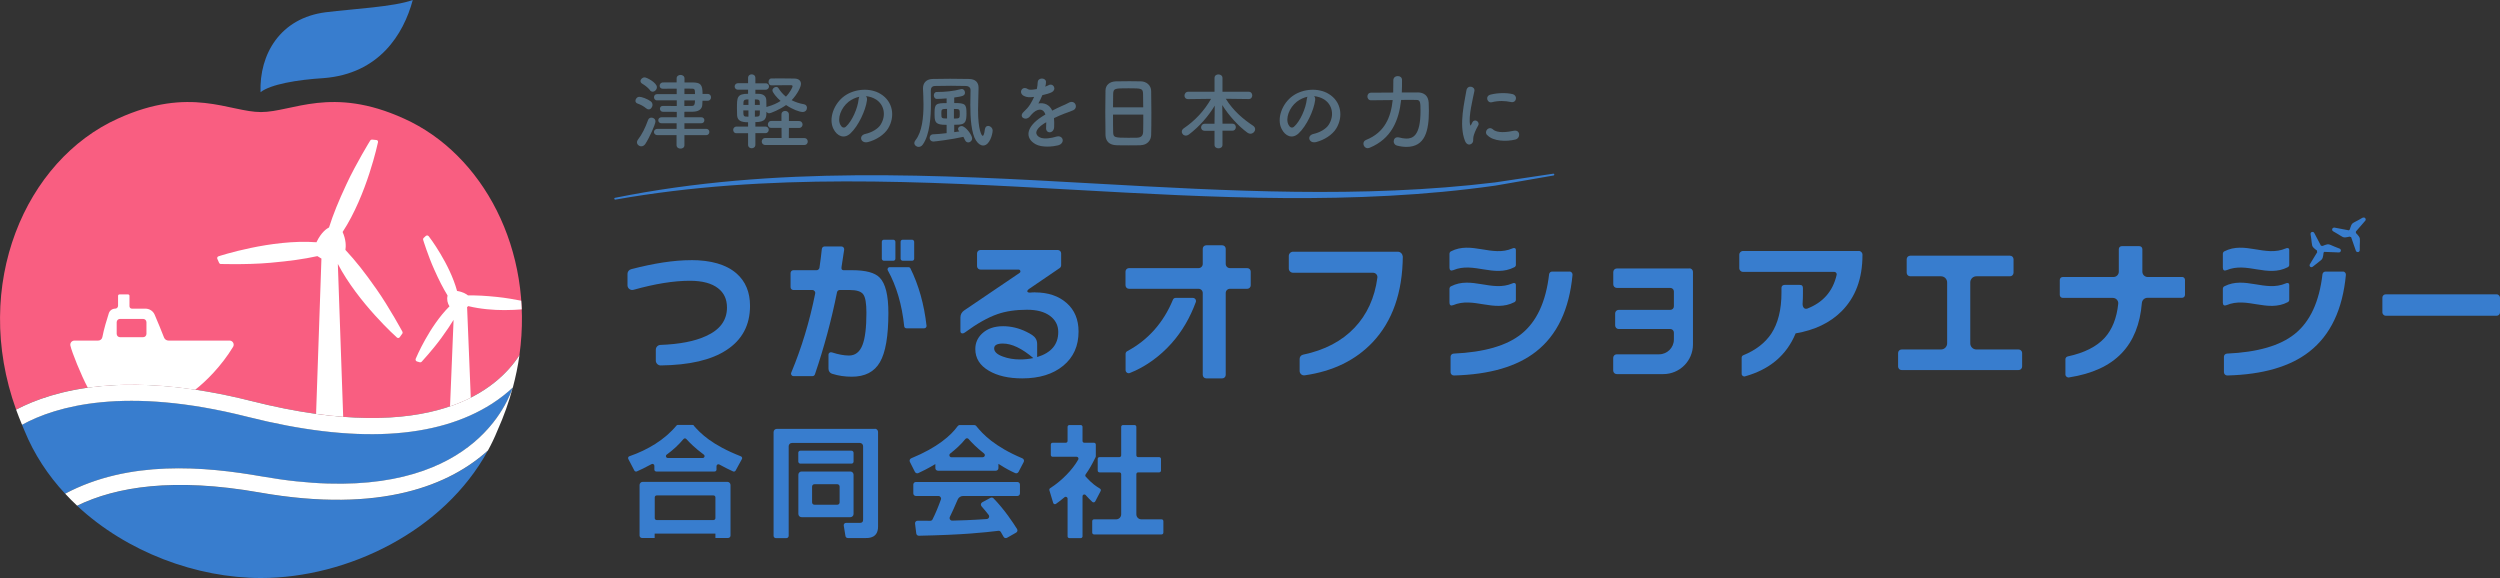 <?xml version="1.0" encoding="UTF-8"?><svg id="_レイヤー_2" xmlns="http://www.w3.org/2000/svg" viewBox="0 0 346.02 80"><rect x="0" y="0" width="346.02" height="80" fill="#333333" stroke="none"/><defs><style>.cls-1{fill:#fff;}.cls-2{fill:#387dce;}.cls-3{fill:#f95e81;}.cls-4{fill:#577082;}</style></defs><g id="_ナビゲーション"><path class="cls-2" d="M125.73,36.98h-2.59c-.23,0-.37.24-.26.44,1.2,2.17,1.96,4.75,2.27,7.75.02.15.14.27.3.27h2.48c.18,0,.33-.17.31-.35-.34-3-1.09-5.64-2.23-7.94-.05-.11-.16-.17-.28-.17Z"/><path class="cls-2" d="M117.92,37.4h-1.07c-.2,0-.45,0-.37-.48h0c.14-.84.26-1.65.36-2.37.03-.24-.15-.44-.39-.44h-2.31c-.2,0-.36.14-.39.34-.09.82-.19,1.69-.33,2.6-.03.19-.2.35-.39.35h-3.22c-.22,0-.39.18-.39.39v1.96c0,.22.18.39.39.39h2.63c.25,0,.44.24.39.48-.78,3.9-1.89,7.55-3.32,10.97-.09.22.07.47.31.47h2.64c.15,0,.28-.1.33-.24,1.27-3.73,2.29-7.52,3.06-11.37.04-.18.19-.31.38-.31h1.38c.95,0,1.58.2,1.87.6.3.4.44,1.25.44,2.56,0,2.03-.18,3.51-.54,4.44-.38.98-1,1.47-1.88,1.47-.68,0-1.47-.15-2.37-.44-.22-.07-.46.08-.46.32v1.95c0,.31.19.6.49.69.87.28,1.78.41,2.74.41,1.82,0,3.12-.67,3.89-2.01.78-1.34,1.17-3.61,1.17-6.82,0-2.44-.4-4.07-1.21-4.89-.66-.68-1.93-1.02-3.81-1.02Z"/><rect class="cls-2" x="122.05" y="33.18" width="1.88" height="2.91" rx=".28" ry=".28"/><rect class="cls-2" x="124.65" y="33.18" width="1.88" height="2.91" rx=".28" ry=".28"/><path class="cls-2" d="M279.39,48.37h-5.84c-.47,0-.85-.38-.85-.85v-8.43c0-.47.38-.85.85-.85h4.65c.27,0,.49-.22.49-.49v-1.87c0-.27-.22-.49-.49-.49h-13.81c-.27,0-.49.22-.49.49v1.87c0,.27.22.49.49.49h4.26c.47,0,.85.38.85.85v8.43c0,.47-.38.85-.85.85h-5.45c-.27,0-.49.22-.49.49v1.87c0,.27.22.49.49.49h16.19c.27,0,.49-.22.49-.49v-1.87c0-.27-.22-.49-.49-.49Z"/><path class="cls-2" d="M302.01,38.34h-4.75c-.41,0-.74-.33-.74-.74v-3.12c0-.23-.18-.41-.41-.41h-2.44c-.23,0-.41.18-.41.41v3.12c0,.41-.33.74-.74.74h-7.02c-.23,0-.41.18-.41.41v2.07c0,.23.18.41.41.41h6.93c.44,0,.8.38.75.82-.21,2-.84,3.56-1.87,4.7-1.12,1.23-2.82,2.09-5.11,2.58-.19.04-.33.2-.33.39v2.11c0,.25.24.45.49.41,3.22-.5,5.65-1.62,7.31-3.37,1.61-1.69,2.54-4,2.78-6.92.03-.41.36-.73.77-.73h4.79c.23,0,.41-.18.41-.41v-2.07c0-.23-.18-.41-.41-.41Z"/><rect class="cls-2" x="329.74" y="40.74" width="16.28" height="2.96" rx=".45" ry=".45"/><path class="cls-2" d="M172.63,37.11h-2.4c-.32,0-.58-.26-.58-.58v-2.1c0-.26-.21-.48-.48-.48h-2.22c-.26,0-.48.21-.48.48v2.1c0,.32-.26.58-.58.58h-9.63c-.26,0-.48.21-.48.48v1.9c0,.26.21.48.48.48h9.63c.32,0,.58.26.58.58v11.34c0,.26.21.48.48.48h2.22c.26,0,.48-.21.48-.48v-11.34c0-.32.26-.58.58-.58h2.4c.26,0,.48-.21.48-.48v-1.9c0-.26-.21-.48-.48-.48Z"/><path class="cls-2" d="M165.1,41.23h-2.38c-.17,0-.32.1-.38.26-1.31,3.18-3.45,5.58-6.33,7.12-.13.07-.22.21-.22.36v2.25c0,.3.3.52.58.41,2.18-.85,4.22-2.36,5.75-4.08,1.48-1.65,2.59-3.57,3.39-5.74.1-.28-.11-.58-.41-.58Z"/><path class="cls-2" d="M95.62,36.01c-2.35,0-5.12.43-8.27,1.25-.29.08-.5.34-.5.64v1.59c0,.43.42.74.84.62,2.93-.82,5.53-1.25,7.79-1.25,1.73,0,3.03.35,3.91,1.04.82.63,1.23,1.52,1.23,2.66,0,1.76-.96,3.08-2.9,3.95-1.55.72-3.65,1.13-6.31,1.23-.35.01-.64.3-.64.65v1.53c0,.36.32.67.68.66,3.97-.05,7-.75,9.1-2.13,2.17-1.41,3.26-3.45,3.26-6.12,0-1.9-.63-3.4-1.88-4.49-1.4-1.22-3.5-1.84-6.31-1.84Z"/><path class="cls-2" d="M143.29,40.46c-.25,0-.48.02-.71.04h0c-.51.01-.51-.28-.09-.55h0l4.18-2.85c.13-.09.2-.23.2-.39v-1.64c0-.26-.21-.47-.47-.47h-10.7c-.26,0-.47.21-.47.47v1.77c0,.26.21.47.47.47h5.28c.25,0,.35.32.14.46l-7.69,5.21c-.31.21-.5.56-.5.93v1.94c0,.3.3.41.63.16,1.66-1.22,3.16-2.07,4.49-2.53,1.14-.4,2.51-.61,4.11-.61,1.35,0,2.4.28,3.17.85.76.57,1.14,1.31,1.14,2.24,0,1.71-.97,2.87-2.92,3.46v-1.8c0-.62-.31-.99-.69-1.25-.23-.15-.49-.3-.78-.44-1.06-.52-2.14-.78-3.24-.78-1.23,0-2.2.34-2.92,1.02-.62.59-.93,1.3-.93,2.14,0,1.27.62,2.27,1.87,3,1.18.7,2.72,1.06,4.62,1.06,2.37,0,4.26-.58,5.68-1.75,1.42-1.17,2.12-2.74,2.12-4.73,0-1.67-.55-2.99-1.66-3.96-1.11-.97-2.56-1.46-4.36-1.46ZM141.17,49.75c-.85,0-1.63-.13-2.34-.39-.82-.29-1.23-.67-1.23-1.14,0-.45.4-.67,1.21-.67,1.23,0,2.63.67,4.21,2.01-.61.13-1.23.19-1.85.19Z"/><path class="cls-2" d="M233.84,37.16h-10.06c-.27,0-.49.22-.49.49v1.71c0,.27.22.49.49.49h7.41c.27,0,.49.22.49.49v2.06c0,.27-.22.49-.49.49h-7.15c-.27,0-.49.22-.49.49v1.67c0,.27.22.49.49.49h7.15c.27,0,.49.22.49.49v.96c0,1.13-.92,2.05-2.05,2.05h-5.86c-.27,0-.49.22-.49.49v1.76c0,.27.22.49.49.49h6.45c2.26,0,4.1-1.84,4.1-4.1v-10.05c0-.27-.22-.49-.49-.49Z"/><path class="cls-2" d="M194.14,35.48c-.02-.35-.31-.64-.67-.64h-14.5c-.33,0-.59.27-.59.59v1.73c0,.33.26.59.59.59h11.07c.36,0,.65.32.6.68-.37,2.79-1.43,5.1-3.15,6.92-1.77,1.87-4.16,3.12-7.14,3.74-.27.06-.47.29-.47.57v1.69c0,.36.33.65.69.6,3.93-.56,7.07-2.1,9.43-4.6,2.73-2.9,4.12-6.87,4.16-11.87Z"/><path class="cls-2" d="M257.26,34.74h-16.01c-.29,0-.52.23-.52.52v1.85c0,.29.23.52.52.52h12.64c.2,0,.36.2.32.4-.53,2.33-1.93,3.86-4.09,4.69-.47.12-.67-.32-.62-.81.03-.43.04-.78.04-1.25v-.79c0-.28-.11-.44-.46-.44h-2.05c-.21,0-.46.1-.46.44v.64c0,2.36-.48,4.27-1.43,5.7-.86,1.27-2.14,2.26-3.86,2.96-.13.05-.22.18-.22.32v2.25c0,.24.24.42.46.35,3.42-.95,5.76-2.93,7.01-5.95,2.64-.45,4.75-1.46,6.35-3.05,1.93-1.93,2.9-4.52,2.9-7.78v-.06c0-.29-.23-.52-.52-.52Z"/><path class="cls-2" d="M217.24,37.59h-2.43c-.2,0-.37.16-.4.36-.44,3.83-1.73,6.59-3.85,8.28-2.02,1.62-5.14,2.52-9.36,2.71-.24.01-.43.2-.43.44v2.14c0,.25.22.46.47.45,4.93-.13,8.71-1.23,11.35-3.3,2.92-2.28,4.61-5.82,5.06-10.63.02-.24-.17-.46-.41-.46Z"/><path class="cls-2" d="M201.12,37.4h0c2.83-1.21,5.66,1.05,8.49-.42.11-.05.2-.19.2-.3v-2.07c0-.33-.31-.32-.47-.23h0c-2.84,1.23-5.68-1.05-8.52.41-.12.06-.2.2-.2.34v1.91c0,.29.14.51.49.35Z"/><path class="cls-2" d="M201.12,42.24h0c2.83-1.21,5.66,1.05,8.49-.42.11-.05.2-.19.2-.3v-2.07c0-.33-.31-.32-.47-.23h0c-2.84,1.23-5.68-1.05-8.52.41-.12.06-.2.2-.2.34v1.91c0,.29.14.51.49.35Z"/><path class="cls-2" d="M324.28,37.59h-2.43c-.2,0-.37.16-.4.36-.44,3.83-1.73,6.59-3.85,8.28-2.02,1.62-5.14,2.52-9.36,2.71-.24.01-.43.2-.43.44v2.14c0,.25.22.46.47.45,4.93-.13,8.71-1.23,11.35-3.3,2.92-2.28,4.61-5.82,5.06-10.63.02-.24-.17-.46-.41-.46Z"/><path class="cls-2" d="M308.16,37.4h0c2.83-1.21,5.66,1.05,8.49-.42.11-.05.2-.19.2-.3v-2.07c0-.33-.31-.32-.47-.23h0c-2.84,1.23-5.68-1.05-8.52.41-.12.06-.2.2-.2.34v1.91c0,.29.14.51.49.35Z"/><path class="cls-2" d="M308.16,42.24h0c2.83-1.21,5.66,1.05,8.49-.42.11-.05.2-.19.2-.3v-2.07c0-.33-.31-.32-.47-.23h0c-2.84,1.23-5.68-1.05-8.52.41-.12.06-.2.2-.2.34v1.91c0,.29.14.51.49.35Z"/><path class="cls-2" d="M319.93,36.97c.06,0,.13-.02.18-.06.42-.35.69-.56.88-.7.32-.24.43-.33.5-.58.05-.17.09-.42.11-.66.03-.03.06-.07.09-.11.59.02,1.95.08,2.03.08h0c.13,0,.25-.09.27-.22.03-.13-.05-.26-.17-.31-.51-.19-.83-.33-1.04-.42-.36-.16-.5-.22-.75-.15-.17.04-.38.12-.59.21-.02,0-.03-.04-.06-.04-.04-.01-.09.02-.13.02-.28-.53-.91-1.72-.94-1.79-.07-.12-.21-.17-.33-.13-.13.04-.2.17-.18.3.09.54.13.89.15,1.12.05.39.06.54.24.73.12.13.31.29.5.42.01.07-.01.14.02.2,0,0,.01,0,.02.01-.32.53-.99,1.63-1.03,1.69-.07.12-.04.26.06.35.05.04.11.06.18.06Z"/><path class="cls-2" d="M327.02,30.12c-.47.28-.78.44-.99.55-.35.18-.48.25-.59.49-.07.16-.15.38-.21.6-.05.03-.09.08-.13.12-.58-.11-1.92-.37-2-.38-.13,0-.26.06-.3.18-.04.13,0,.27.12.33.48.27.77.46.97.58.3.19.43.27.63.27.03,0,.06,0,.09,0,.16-.02.38-.05.59-.11.06.04.14.05.21.06.2.57.63,1.83.66,1.9.04.11.15.18.26.18.02,0,.03,0,.05,0,.13-.02.23-.14.23-.27,0-.55,0-.9.02-1.13.01-.39.02-.54-.13-.75-.14-.2-.29-.36-.43-.5,0-.07.03-.13,0-.19.4-.47,1.25-1.44,1.3-1.5.09-.1.08-.25,0-.35-.09-.1-.23-.13-.35-.06Z"/><path class="cls-2" d="M118.14,71.14v-5.44c0-.24-.2-.44-.44-.44h-6.76c-.24,0-.44.2-.44.44v5.44c0,.24.2.44.44.44h6.76c.24,0,.44-.2.44-.44ZM116.21,69.54c0,.17-.14.32-.32.32h-3.17c-.17,0-.32-.14-.32-.32v-2.2c0-.17.14-.32.32-.32h3.17c.17,0,.32.14.32.32v2.2Z"/><rect class="cls-2" x="110.49" y="62.38" width="7.65" height="1.79" rx=".28" ry=".28"/><path class="cls-2" d="M121.09,59.36h-13.58c-.24,0-.44.2-.44.44v14.36c0,.18.14.32.32.32h1.45c.18,0,.32-.14.32-.32v-12.41c0-.24.2-.44.44-.44h9.42c.24,0,.44.2.44.44v10.17c0,.45-.3.45-.5.45h-1.86c-.2,0-.35.18-.32.37l.24,1.46c.03.16.16.27.32.27h2.51c.4,0,1.68,0,1.68-1.58v-13.11c0-.24-.2-.44-.44-.44Z"/><path class="cls-2" d="M140.82,66.71h-14.05c-.2,0-.36.16-.36.36v1.22c0,.2.16.36.36.36h3.12c.25,0,.42.24.34.48-.34.96-.77,1.99-1.16,2.76-.06.12-.18.19-.32.19-.43,0-1.24,0-1.74-.01-.22,0-.39.19-.36.4l.17,1.37c.02.18.18.32.37.31,6.23-.13,8.92-.44,10.99-.68.14-.02.28.05.35.17.17.28.27.48.37.65.09.18.32.24.49.14l1.25-.71c.18-.1.24-.33.13-.5-.52-.83-1.72-2.67-3.26-4.25-.11-.11-.29-.14-.43-.06l-1.13.61c-.2.11-.25.38-.1.55.43.5.74.87.98,1.19.18.23.03.56-.26.58-1.94.14-3.8.2-4.77.22-.27,0-.45-.27-.33-.52.35-.71.67-1.44,1.09-2.41.13-.29.42-.48.73-.48h7.52c.2,0,.36-.16.36-.36v-1.22c0-.2-.16-.36-.36-.36Z"/><path class="cls-2" d="M135.12,58.96c-.07-.08-.17-.13-.28-.13h-2c-.12,0-.22.06-.29.15-.91,1.27-2.79,2.96-6.43,4.45-.19.08-.28.31-.19.49l.7,1.39c.09.17.29.25.47.17.52-.24,1.27-.6,2.36-1.25v.56c0,.2.16.36.36.36h8.01c.2,0,.36-.16.36-.36v-.59c1.05.68,1.79,1.04,2.32,1.28.17.08.37,0,.46-.16l.72-1.38c.1-.19.01-.42-.18-.5-3.9-1.65-5.49-3.36-6.38-4.46ZM136.02,63.29h-4.33c-.28,0-.39-.35-.17-.52.73-.57,1.49-1.25,2.09-2,.11-.14.32-.15.44-.02.4.46,1.05,1.15,2.15,2.02.21.17.1.51-.18.51Z"/><path class="cls-2" d="M160.76,71.88h-2.79c-.38,0-.69-.31-.69-.69v-5.56c0-.14.11-.25.25-.25h2.91c.14,0,.25-.11.25-.25v-1.61c0-.14-.11-.25-.25-.25h-2.91c-.14,0-.25-.11-.25-.25v-3.94c0-.14-.11-.25-.25-.25h-1.6c-.14,0-.25.11-.25.25v3.94c0,.14-.11.25-.25.25h-2.75c-.14,0-.25.11-.25.25v1.61c0,.14.11.25.25.25h2.75c.14,0,.25.11.25.25v5.56c0,.38-.31.69-.69.69h-3.07c-.14,0-.25.11-.25.25v1.59c0,.14.11.25.25.25h9.35c.14,0,.25-.11.25-.25v-1.59c0-.14-.11-.25-.25-.25Z"/><path class="cls-2" d="M151.59,69.4l.75-1.44c.06-.12.02-.26-.09-.33-.48-.28-1.12-.7-1.97-1.65-.08-.09-.09-.22-.02-.32.46-.64.86-1.32,1.38-2.39.02-.04.03-.07.03-.11v-1.63c0-.14-.11-.25-.25-.25h-1.34c-.14,0-.25-.11-.25-.25v-1.95c0-.14-.11-.25-.25-.25h-1.57c-.14,0-.25.11-.25.25v1.95c0,.14-.11.25-.25.25h-1.82c-.14,0-.25.11-.25.25v1.44c0,.14.11.25.25.25h3.33c.19,0,.31.21.22.38-.75,1.35-2.24,2.92-3.89,3.97-.09.06-.14.17-.11.28l.53,1.76c.05.16.24.23.38.13.33-.23.71-.52,1.19-.92.16-.14.42-.02.42.19v5.22c0,.14.11.25.25.25h1.57c.14,0,.25-.11.25-.25v-5.54c0-.23.29-.34.44-.16.32.37.63.67.92.94.12.11.32.08.39-.07Z"/><path class="cls-2" d="M100.67,66.69h-11.71c-.24,0-.44.2-.44.44v6.99c0,.19.15.34.34.34h1.75v-.61h8.41v.61h1.75c.19,0,.34-.15.34-.34v-6.99c0-.24-.2-.44-.44-.44ZM99.02,71.71c0,.15-.12.27-.27.27h-7.86c-.15,0-.27-.12-.27-.27v-2.87c0-.15.12-.27.27-.27h7.86c.15,0,.27.12.27.27v2.87Z"/><path class="cls-2" d="M96.05,58.9c-.05-.06-.12-.09-.2-.09h-2.02c-.08,0-.15.03-.2.09-1.6,1.94-3.95,3.36-6.52,4.25-.15.05-.22.22-.15.37l.84,1.61c.06.12.21.17.34.12.52-.23,1.18-.54,2.04-1.01.17-.1.39.03.39.23v.53c0,.14.12.26.26.26h8.08c.14,0,.26-.12.26-.26v-.48c0-.2.21-.33.39-.23.75.42,1.41.73,1.91.96.12.06.27,0,.34-.11l.88-1.61c.08-.14,0-.31-.14-.37-4.04-1.58-5.61-3.19-6.53-4.25ZM97.25,63.39h-4.82c-.25,0-.36-.32-.15-.47.88-.64,1.64-1.34,2.32-2.15.1-.12.28-.13.39-.01.46.5,1.19,1.26,2.42,2.16.2.15.1.47-.15.47Z"/><path class="cls-4" d="M89.47,15.02c-.45-.37-.82-.54-1.23-.69-.21-.07-.29-.23-.29-.38,0-.26.23-.55.55-.55s1.12.29,1.57.63c.17.13.24.31.24.48,0,.32-.24.63-.52.63-.1,0-.22-.03-.32-.13ZM88.75,20.25c-.31,0-.59-.25-.59-.55,0-.11.03-.22.11-.33.62-.83,1-1.59,1.43-2.76.08-.23.27-.33.47-.33.27,0,.55.19.55.53,0,.39-.86,2.3-1.4,3.11-.16.24-.37.33-.56.33ZM89.97,12.48c-.35-.43-.82-.74-1.1-.91-.15-.09-.22-.23-.22-.35,0-.25.26-.51.57-.51s1.7.74,1.7,1.36c0,.32-.29.62-.58.62-.13,0-.26-.06-.38-.19ZM94.73,18.7v1.39c.01.32-.26.48-.54.48s-.55-.16-.55-.48v-1.39s-2.65,0-2.65,0c-.32,0-.48-.22-.48-.43s.16-.43.48-.43h2.66v-.78s-2.08,0-2.08,0c-.31,0-.46-.21-.46-.42,0-.21.15-.41.46-.41h2.1v-.75c-.8,0-1.57,0-1.94-.01-.25-.01-.39-.22-.39-.41,0-.21.13-.4.38-.4h.01c.39.01,1.16.01,1.94.01v-.78h-2.74c-.27,0-.41-.22-.41-.42,0-.23.14-.44.41-.44h2.73v-.76c-.78,0-1.54.01-1.92.01h-.01c-.3,0-.43-.21-.43-.41,0-.23.16-.45.46-.46.34-.01,1.11-.01,1.89-.01v-.55c0-.32.27-.48.54-.48s.55.16.55.48v.56h1.14c1.06.02,1.36.26,1.36,1.59h.71c.31,0,.46.23.46.47s-.15.47-.46.47h-.72c-.01.23-.02.43-.03.6-.05.63-.58.91-1.3.92-.26.01-.7.01-1.18.01v.76h2.34c.3,0,.43.21.43.41,0,.22-.14.42-.43.42h-2.33v.78h3.02c.3,0,.43.22.43.43s-.14.43-.43.43h-3.02ZM94.72,13.89v.78c.46,0,.84,0,1.06-.01.34-.01.41-.24.41-.76h-1.47ZM96.19,13.02c0-.58,0-.74-.41-.75-.22,0-.6-.01-1.05-.01v.76h1.46Z"/><path class="cls-4" d="M104.55,18.44v1.59c0,.33-.25.49-.51.49s-.5-.16-.5-.49v-1.59h-1.59c-.31.01-.47-.22-.47-.46s.16-.46.47-.46h1.59s0-.6,0-.6c-1.03,0-1.47-.25-1.52-.96-.01-.26-.02-.6-.02-.96,0-1.51,0-2.02,1.54-2.02v-.57h-1.39c-.31.01-.47-.22-.47-.44s.16-.45.47-.45h1.39s0-.74,0-.74c0-.33.25-.49.5-.49s.51.16.51.49v.75h1.41c.32-.01.48.22.48.43s-.16.46-.48.46h-1.41s0,.56,0,.56c.23,0,.42.01.54.01.54.02.95.33.97.83.01.27.02.63.02.99.03-.02.08-.03.13-.04.75-.21,1.35-.48,1.83-.8-.57-.49-1.13-1.19-1.13-1.45s.27-.49.52-.49c.13,0,.24.06.31.17.29.47.64.86,1.04,1.18.6-.62.92-1.32.92-1.44,0-.1-.11-.15-.18-.15h-.42c-.67,0-1.62.01-2.33.02h-.01c-.26,0-.39-.23-.39-.46,0-.24.13-.48.39-.49.39,0,.83-.01,1.3-.01.66,0,1.35.01,1.88.02.67.01.92.35.92.75s-.49,1.41-1.29,2.25c.54.27,1.11.46,1.71.56.29.06.41.27.41.49,0,.29-.21.58-.59.58-.45,0-1.39-.35-2.3-.96-.82.59-2.1,1.14-2.35,1.14-.14,0-.27-.09-.37-.21,0,.82-.05,1.43-1.53,1.43v.62h1.37c.32-.01.48.22.48.44,0,.24-.16.47-.48.47h-1.37ZM103.59,15.28h-.71c0,.86.03.87.71.87v-.87ZM103.6,13.76c-.14,0-.26.01-.31.01-.33.03-.38.21-.39.42,0,.09-.01.21-.01.33h.7v-.76ZM105.16,14.52c0-.16-.01-.31-.01-.42-.01-.19-.1-.31-.35-.33-.05,0-.17-.01-.32-.01v.76h.68ZM104.48,15.28v.87c.14,0,.24-.01.3-.01.24-.02.37-.08.38-.33,0-.14.01-.32.01-.52h-.68ZM105.93,20.07c-.33,0-.5-.24-.5-.48s.17-.49.5-.49h2.25s-.01-1.4-.01-1.4h-1.41c-.32.01-.48-.23-.48-.47s.16-.49.48-.49h1.4s0-.89,0-.89c0-.34.25-.5.51-.5s.52.17.52.5v.9h1.37c.34-.01.52.24.52.48s-.17.48-.52.48h-1.37s-.01,1.4-.01,1.4h2.11c.34-.01.51.23.51.48s-.17.48-.51.48h-5.36Z"/><path class="cls-4" d="M120,13.85c-.18,1.45-1.21,3.61-2.3,4.62-.88.81-1.84.37-2.34-.62-.72-1.41.05-3.54,1.57-4.6,1.4-.97,3.49-1.13,4.93-.26,1.77,1.06,2.05,3.16,1.06,4.79-.54.88-1.65,1.59-2.78,1.88-1,.26-1.36-.89-.38-1.12.87-.19,1.75-.69,2.12-1.28.81-1.28.5-2.77-.63-3.49-.45-.28-.92-.42-1.41-.46.13.11.19.3.16.52ZM117.47,14.07c-1.06.82-1.63,2.34-1.15,3.22.17.33.47.5.75.25.86-.75,1.65-2.57,1.77-3.8.01-.14.05-.26.1-.35-.52.11-1.04.35-1.47.68Z"/><path class="cls-4" d="M135.1,19.48c-.67-1.06-.8-3.13-.8-4.96,0-.75.02-1.46.03-2.05v-.02c0-.35-.29-.54-.62-.55-.67-.02-1.38-.03-2.08-.03-.79,0-1.54.01-2.22.03-.39.01-.58.24-.58.62.01.42.02,1.04.02,1.75,0,1.86-.15,4.37-1.13,5.74-.16.23-.38.32-.57.32-.32,0-.6-.24-.6-.54,0-.11.05-.24.15-.37.94-1.16,1.12-3.22,1.12-4.94,0-.88-.05-1.67-.07-2.21v-.06c0-.62.35-1.24,1.29-1.28.79-.02,1.62-.03,2.45-.03.94,0,1.85.01,2.65.03.83.02,1.3.43,1.3,1.22v.03c0,.8-.07,1.92-.07,3.03,0,2.81.5,3.59.64,3.59.11,0,.23-.25.3-.88.05-.35.23-.49.45-.49.3,0,.63.27.63.65,0,.44-.39,2.06-1.31,2.06-.34,0-.7-.24-.97-.67ZM132.71,18.11c-.08-.09-.11-.18-.11-.26,0-.22.23-.4.49-.4.55,0,1.46,1.24,1.46,1.7,0,.33-.27.56-.54.56-.18,0-.35-.1-.46-.35-.06-.15-.13-.29-.21-.42-1.53.35-3.97.65-4.13.65-.37,0-.54-.25-.54-.5s.16-.49.49-.5c.55-.02,1.21-.08,1.86-.16v-1.15c-.19-.01-.39-.01-.57-.02-1.05-.09-1.1-.49-1.1-1.61,0-1.26.17-1.38,1.67-1.38v-.65c-.57.05-1.06.07-1.33.07h-.01c-.29,0-.43-.25-.43-.5,0-.23.14-.46.41-.46h.14c.94,0,2.18-.11,3.19-.39.05-.01.09-.02.13-.02.27,0,.44.25.44.5,0,.44-.33.51-1.49.68v.76c1.55,0,1.7.16,1.7,1.44,0,1.1-.16,1.49-1.03,1.55-.23.01-.46.01-.67.02v1.02c.25-.03.49-.07.71-.1l-.07-.07ZM131.08,15.07c-.79,0-.79.07-.79.66,0,.65.02.67.79.67v-1.33ZM132.03,16.41c.76,0,.81-.03.81-.6,0-.7,0-.73-.81-.73v1.33Z"/><path class="cls-4" d="M144.64,12.01c.18-.07.35-.14.48-.21.63-.38,1.24.57.4.99-.29.14-.78.27-1.25.38-.15.37-.34.78-.55,1.15.79-.14,1.54.15,1.92.99.47-.24.95-.48,1.39-.67.27-.11.58-.25.89-.42.86-.48,1.37.66.64,1.03-.37.18-.63.24-1.23.47-.48.18-.99.41-1.45.63.03.38.05.84.02,1.25-.02.46-.32.7-.6.71-.29.01-.55-.21-.51-.65.01-.24.02-.5.02-.74-.1.06-.21.11-.3.17-1.41.91-1.24,1.6-.6,1.92.6.31,1.72.08,2.26-.09,1-.31,1.32.92.27,1.2-.67.17-2.22.34-3.11-.16-1.54-.87-1.27-2.41.8-3.76.16-.1.34-.23.56-.35-.31-.96-1.19-.84-1.93.01-.01.01-.03.03-.05.05-.1.13-.18.23-.26.3-.63.56-1.46-.09-.78-.71.3-.27.68-.68.92-1.07.19-.32.38-.66.54-1.02-.62.09-1.05.06-1.41-.13-.82-.41-.26-1.48.54-.95.22.15.67.09,1.07.02.05-.01.11-.01.17-.02.08-.33.1-.56.13-.96.05-.69,1.12-.62,1.14-.06.01.23-.03.44-.09.66l-.02.04Z"/><path class="cls-4" d="M157.9,20.1c-.5.02-1.12.02-1.72.02s-1.19,0-1.65-.02c-.99-.03-1.48-.54-1.52-1.38-.02-.74-.03-1.98-.03-3.23,0-1.11.01-2.22.03-2.99.02-.73.57-1.21,1.43-1.24.43-.01,1.18-.02,1.91-.02.6,0,1.2.01,1.59.02.7.02,1.37.51,1.39,1.33.02.7.03,1.84.03,2.98,0,1.25-.01,2.51-.03,3.11-.02.8-.59,1.38-1.41,1.41ZM158.23,14.86c0-.72-.01-1.38-.02-1.84-.02-.79-.19-.8-2.02-.8-1.93,0-2.09.01-2.12.8-.01.47-.02,1.12-.02,1.84h4.19ZM154.05,15.86c0,.96,0,1.87.02,2.42.02.74.15.79,2.09.79.44,0,.9,0,1.2-.01.64-.02.83-.32.86-.81.02-.57.02-1.47.02-2.39h-4.19Z"/><path class="cls-4" d="M169.2,18.1v1.96c0,.31-.27.47-.55.47s-.55-.16-.55-.47v-1.96h-1.35c-.35,0-.51-.23-.51-.47s.18-.5.51-.5h1.35v-.28l.03-2.23c-.88,1.47-2.13,2.9-3.58,4-.14.1-.29.15-.41.15-.32,0-.57-.25-.57-.54,0-.17.09-.35.3-.49,1.48-1,2.8-2.38,3.75-4.06l-3.16.04h-.01c-.35,0-.51-.24-.51-.48,0-.26.18-.54.52-.54h3.64v-1.91c0-.33.26-.49.54-.49s.56.17.56.49v1.91h3.63c.33,0,.49.25.49.51s-.16.5-.49.5h-.01l-3.16-.04c1,1.64,2.42,2.84,3.79,3.74.19.14.27.3.27.47,0,.32-.3.63-.66.63-.13,0-.26-.05-.4-.14-1.21-.88-2.56-2.33-3.49-3.83l.03,2.28v.3h1.36c.33,0,.49.24.49.48s-.16.49-.49.49h-1.36Z"/><path class="cls-4" d="M182.03,13.85c-.18,1.45-1.21,3.61-2.3,4.62-.88.81-1.84.37-2.34-.62-.72-1.41.05-3.54,1.57-4.6,1.4-.97,3.49-1.13,4.93-.26,1.77,1.06,2.05,3.16,1.06,4.79-.54.88-1.65,1.59-2.78,1.88-1,.26-1.36-.89-.38-1.12.87-.19,1.75-.69,2.12-1.28.81-1.28.5-2.77-.63-3.49-.45-.28-.92-.42-1.41-.46.13.11.19.3.16.52ZM179.5,14.07c-1.06.82-1.63,2.34-1.15,3.22.17.33.47.5.75.25.86-.75,1.65-2.57,1.77-3.8.01-.14.05-.26.1-.35-.52.11-1.04.35-1.47.68Z"/><path class="cls-4" d="M196.22,12.79c.84.01,1.46.41,1.52,1.41.01.3.03.7.03,1.14,0,2.75-.51,4.99-3.1,4.99-.41,0-.86-.06-1.32-.18-.3-.08-.45-.33-.45-.58,0-.3.19-.57.54-.57.06,0,.13,0,.19.02.37.1.71.16,1.03.16.84,0,1.95-.34,1.95-3.79,0-1.22-.02-1.56-.57-1.56-.21-.01-.51-.01-.88-.01s-.79,0-1.23.01c-.31,2.82-1.33,5.37-4.36,6.62-.09.03-.18.06-.27.06-.35,0-.59-.32-.59-.63,0-.21.11-.42.38-.52,2.58-1.04,3.42-3.14,3.67-5.51-1.54.01-2.99.03-2.99.03h-.01c-.33,0-.5-.26-.5-.53s.17-.52.51-.52c0,0,1.48-.01,3.06-.02.02-.56.02-1.14.02-1.71h0c0-.38.31-.57.62-.57s.58.18.58.54c0,.58,0,1.15-.03,1.73h2.21Z"/><path class="cls-4" d="M202.77,19.51c-.91-2.25-.01-5.62.19-6.98.13-.84,1.23-.59,1.11.07-.18.92-.87,3.6-.59,4.67.03.15.08.11.13.01.02-.06.15-.29.19-.37.35-.56,1.06-.01.8.44-.42.74-.6,1.27-.67,1.6-.07.31.07.66-.22.91s-.71.21-.94-.35ZM205.83,18.7c-.47-.51.22-1.32.81-.79.62.56,1.98.38,2.88.19.92-.19.98,1.02.23,1.21-1.22.31-3.09.27-3.91-.62ZM206.48,14.15c-.63.16-.99-.86-.16-1.06,1.02-.25,2.2-.26,3-.07.8.19.58,1.27-.19,1.1-.82-.17-1.69-.21-2.65.03Z"/><path class="cls-2" d="M214.98,24.04l-8.07,1.21c-18.37,2.23-37.12,1.17-55.25.16-21.86-1.23-44.46-2.49-66.54,1.97-.07.01-.11.08-.1.15.01.06.07.1.13.1,0,0,.01,0,.02,0,21.05-3.74,42.56-2.53,63.36-1.37,19.17,1.07,39,2.19,58.44-.57l8.05-1.4c.07-.01.12-.08.11-.15s-.07-.11-.15-.11Z"/><path class="cls-3" d="M34.81,55.51c25.09,6.35,34.09-1.71,37.08-6.34,2.05-14.58-5.05-27.85-15.98-32.76-10.03-4.56-15.44-.9-19.79-.9s-9.76-3.66-19.79.9C3.55,22.16-4.01,39.36,2.23,56.7c5.21-2.75,15.35-5.55,32.58-1.19Z"/><path class="cls-2" d="M36.3,65.96c26.56,4.67,33.26-8.3,34.67-12.3,0,0,0-.02,0-.03-.82.76-1.77,1.52-2.89,2.24-7.7,4.93-19.08,5.54-33.83,1.81-16.9-4.28-26.49-1.47-31.21,1.1.11.27.22.54.34.81,1.33,3.27,3.27,6.2,5.63,8.74,8.82-4.68,19.25-3.79,27.28-2.38Z"/><path class="cls-2" d="M35.91,68.17c-11.89-2.09-19.8-.8-25.24,1.83,6.88,6.43,16.55,10,25.45,10,11.96,0,25.33-6.47,31.41-17.64-5.18,4.69-14.64,8.8-31.62,5.81Z"/><path class="cls-2" d="M36.06,12.76c-.18-5.21,2.68-10.28,9.07-11.07,3.73-.46,9.4-.74,12-1.69-1.28,4.77-4.66,10.2-12.31,10.81-3.72.23-7.37.86-8.76,1.95Z"/><path class="cls-1" d="M67.53,62.36c.49-.89.93-1.81,1.32-2.77.89-1.98,1.59-3.96,2.12-5.94-1.41,3.99-8.11,16.97-34.67,12.3-8.03-1.41-18.46-2.31-27.28,2.38.53.57,1.08,1.13,1.65,1.66,5.44-2.63,13.35-3.92,25.24-1.83,16.98,2.99,26.44-1.12,31.62-5.81Z"/><path class="cls-1" d="M34.81,55.51c-17.23-4.36-27.37-1.55-32.58,1.19.25.7.53,1.39.82,2.09,4.71-2.58,14.3-5.38,31.21-1.1,14.75,3.73,26.13,3.12,33.83-1.81,1.12-.72,2.07-1.48,2.89-2.24.4-1.5.71-3,.92-4.49-2.97,4.62-11.96,12.72-37.09,6.36Z"/><path class="cls-1" d="M69.77,42.92c.99,0,1.84-.05,2.44-.1-.02-.4-.04-.8-.07-1.2-.85-.17-2.16-.4-3.34-.52-1.68-.17-2.79-.23-4.02-.21-.19-.16-.69-.49-1.52-.62-1.02-3.75-3.79-7.41-3.92-7.57-.05-.06-.12-.1-.2-.11-.08,0-.16.02-.21.07l-.28.26c-.08.07-.11.18-.08.29,0,.02.71,2.27,1.51,4.05.7,1.57,1.21,2.56,1.86,3.63v.06c-.12.51,0,1.03.27,1.45-2.78,2.76-4.59,7.06-4.67,7.25-.03.07-.03.15,0,.23.03.07.1.13.17.15l.37.11s.05.01.08.01c.08,0,.15-.03.21-.09.02-.02,1.61-1.75,2.75-3.33.7-.97,1.21-1.72,1.66-2.46l-.49,11.97c1.05-.36,2-.76,2.87-1.2l-.51-12.53c.05-.04.1-.09.16-.14,1.67.41,3.47.55,4.97.55Z"/><path class="cls-1" d="M47.5,57.69l-.74-21.16c2.81,5.38,8.12,10.14,8.18,10.19.05.04.11.06.17.06,0,0,.02,0,.03,0,.07,0,.14-.05.18-.1l.36-.5c.06-.08.06-.18.02-.27-.02-.03-1.8-3.33-3.58-5.87-1.69-2.41-2.83-3.85-4.31-5.45.08-.51.09-1.42-.39-2.48,3.37-5.14,4.88-12.35,4.9-12.43.01-.07,0-.14-.04-.2-.04-.06-.11-.1-.18-.1l-.61-.06c-.1,0-.19.04-.24.12-.02.03-1.98,3.22-3.29,6.04-1.15,2.47-1.82,4.12-2.42,6-.3.15-1.07.64-1.74,2.05,0,0,0,0,0,0-6.22-.47-13.5,1.92-13.57,1.95-.07.02-.12.07-.15.14-.03.07-.03.14,0,.21l.25.56c.04.09.13.15.23.15.02,0,.74.02,1.8.02,1.38,0,3.33-.03,5.07-.19,2.76-.25,4.54-.5,6.5-.92l.56.34-.74,21.49c1.31.18,2.57.32,3.77.41Z"/><path class="cls-1" d="M27.03,53.93c1.45-1.12,3.6-3.24,5.23-5.92.23-.38-.04-.87-.48-.87h-8.45c-.28,0-.53-.17-.63-.43-.29-.73-.88-2.22-1.3-3.17-.22-.5-.72-.82-1.27-.82h-1.88c-.18,0-.33-.15-.33-.33v-1.45c0-.11-.09-.19-.19-.19h-1.2c-.11,0-.19.09-.19.19v1.38c0,.22-.18.4-.4.4-.4,0-.76.26-.88.64-.26.81-.69,2.22-.89,3.29-.05.29-.3.49-.59.49h-3.28c-.36,0-.63.33-.56.68.19.9,1.49,4.12,2.41,5.84,3.98-.56,8.89-.62,14.87.28ZM16.15,44.6c0-.25.2-.46.46-.46h3.2c.25,0,.46.2.46.46v1.61c0,.25-.2.46-.46.46h-3.2c-.25,0-.46-.2-.46-.46v-1.61Z"/></g></svg>